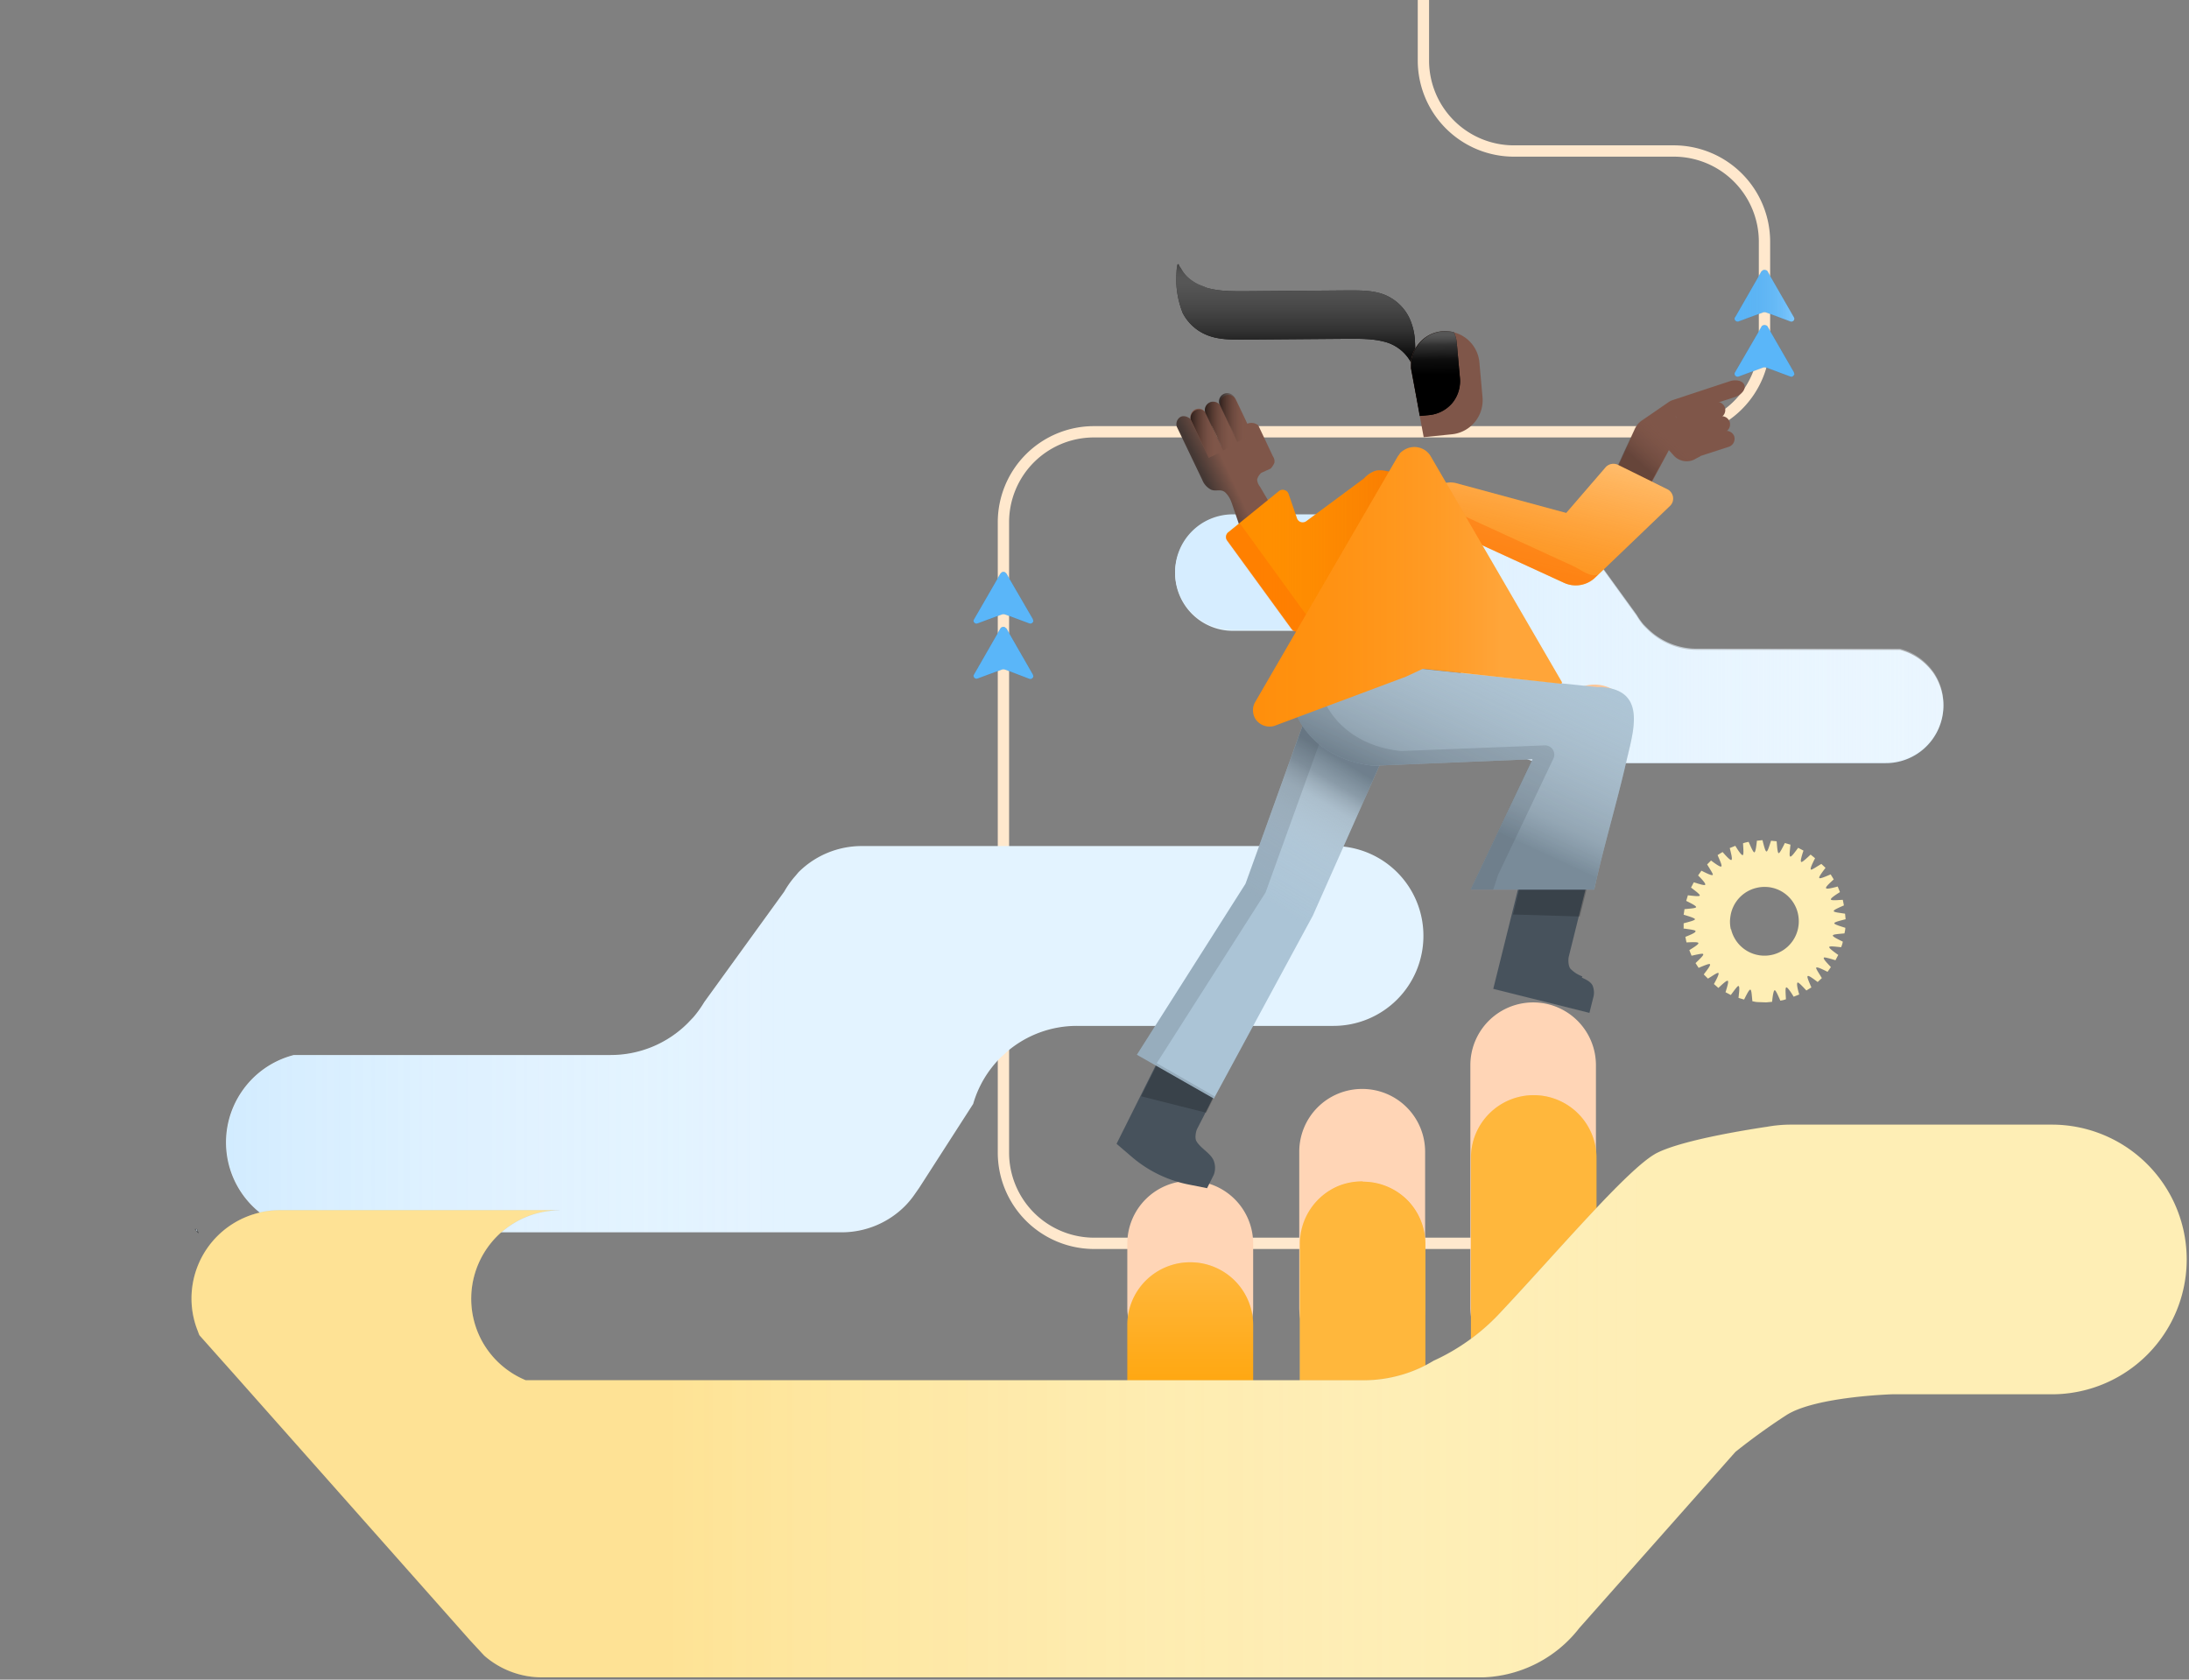 <svg xmlns="http://www.w3.org/2000/svg" fill="none" viewBox="0 0 774 594"><rect x="0" y="0" width="774" height="594" fill="#808080" stroke="none"/><path stroke="#FFE8CD" stroke-width="4" d="M597 513.4v-41.6a32.1 32.1 0 0 0-9.5-22.7 32.1 32.1 0 0 0-22.7-9.4h-178a32.1 32.1 0 0 1-22.6-9.4 32.1 32.1 0 0 1-9.4-22.7V184.8a32 32 0 0 1 32-32.1h205a32.1 32.1 0 0 0 32.1-32.1v-35a32.1 32.1 0 0 0-32.1-32.2h-56.4a32 32 0 0 1-32.1-32V0"/><path fill="#FEEEB5" stroke="#000" stroke-opacity=".1" stroke-width=".1" d="M595.3 328.5v-2c1.9-.5 3.9-1 4-1.4 0-.4-2-1-4-1.6l.3-2c2-.2 4-.3 4.1-.7.1-.4-1.7-1.3-3.5-2.2l.6-2c2 .2 4 .5 4.2.1.1-.4-1.5-1.6-3.1-2.8l1-1.9c1.9.6 3.8 1.2 4 .9.3-.4-1.1-1.9-2.5-3.3l1.2-1.7c1.8.9 3.6 1.8 4 1.5.2-.3-1-2-2-3.7l1.4-1.4c1.6 1.2 3.3 2.4 3.6 2.1.4-.2-.5-2.1-1.3-4a25.1 25.1 0 0 1 1.8-1.1c1.3 1.5 2.7 3 3.1 2.8.4-.3-.1-2.2-.6-4.2l2-.8c1 1.7 2.2 3.4 2.6 3.3.4-.2.2-2.2.1-4.2l1-.3 1-.2c.8 1.8 1.6 3.7 2 3.7.4 0 .7-2.1.9-4.1l2-.2c.5 2 1 4 1.4 4 .4.1 1-2 1.6-3.8l2 .2c.2 2 .3 4 .7 4.2.4 0 1.3-1.8 2.2-3.6l2 .6c-.2 2-.5 4-.1 4.2.4.2 1.6-1.5 2.8-3.1l1.9 1c-.6 1.8-1.2 3.8-.8 4 .3.2 1.8-1.2 3.3-2.6l1.6 1.3c-.9 1.8-1.8 3.6-1.5 4 .3.2 2-1 3.7-2l1.5 1.4c-1.2 1.6-2.5 3.3-2.2 3.6.3.3 2.1-.5 4-1.3l1.1 1.8c-1.4 1.3-3 2.7-2.7 3.1.2.4 2.2-.1 4.1-.6l.8 2c-1.6 1-3.4 2.2-3.2 2.6.1.4 2.2.2 4.2.1l.2 1 .2 1c-1.8.8-3.7 1.6-3.6 2 0 .4 2 .6 4 .9l.2 2c-2 .5-4 1-4 1.4 0 .4 2 1 3.9 1.6 0 .7-.2 1.4-.3 2-2 .2-4 .3-4.1.7-.2.4 1.7 1.3 3.5 2.2-.1.7-.3 1.3-.6 2-2-.2-4-.5-4.2-.1-.1.4 1.5 1.6 3.2 2.8l-1 1.9c-2-.6-4-1.2-4.1-.9-.3.4 1.2 1.9 2.5 3.3l-1.2 1.7c-1.8-.9-3.6-1.8-4-1.5-.2.3 1 2 2 3.7l-1.5 1.4c-1.6-1.2-3.2-2.4-3.5-2.1-.4.2.5 2.1 1.3 4l-1.8 1.1c-1.4-1.5-2.8-3-3.1-2.8-.4.3 0 2.2.6 4.2l-2 .8c-1-1.7-2.2-3.4-2.6-3.3-.4.2-.2 2.2-.1 4.2l-1 .3-1 .2c-.8-1.8-1.6-3.7-2-3.7-.4.1-.7 2.1-.9 4.1l-2.1.2-2.9-.1c-.7 0-1.4-.2-2-.3-.2-2-.3-4-.7-4.1-.4-.1-1.3 1.7-2.2 3.5a38 38 0 0 1-2-.6c.2-2 .5-4 0-4.2-.3-.1-1.5 1.6-2.7 3.2l-1.9-1c.6-1.9 1.2-3.9.8-4-.3-.3-1.8 1.1-3.3 2.5L606 348c1-1.8 1.9-3.6 1.6-3.9-.4-.2-2 1-3.7 2l-1.5-1.5c1.2-1.6 2.5-3.2 2.2-3.6-.2-.3-2.1.5-4 1.3l-1.1-1.7c1.4-1.4 3-2.8 2.7-3.2-.2-.3-2.2.2-4.1.6l-.8-2c1.6-1 3.4-2.1 3.2-2.5-.1-.4-2.2-.3-4.2-.2l-.2-1-.2-1c1.8-.7 3.7-1.5 3.6-2 0-.4-2-.6-4-.9Zm16.8.1a12.1 12.1 0 0 0 9.9 9.2 12.1 12.1 0 0 0 14-12.4 12.1 12.1 0 0 0-7.9-11 12.1 12.1 0 0 0-7-.4 12.1 12.1 0 0 0-9.2 9.9 12.1 12.1 0 0 0 .1 4.7Z"/><path fill="#5EBBFF" stroke="#000" stroke-opacity=".1" stroke-width=".1" d="m613.5 112.2 9.3-16.2.5-.4a1.2 1.2 0 0 1 1.2 0c.2 0 .4.2.5.4l9.3 16.2a1 1 0 0 1-.6 1.5 1 1 0 0 1-.6 0l-8.6-3.2a1.8 1.8 0 0 0-1.2 0l-8.6 3.2a1.1 1.1 0 0 1-1.1-.3 1 1 0 0 1-.1-1.3Z"/><path fill="url(#a)" d="m613.5 112.2 9.3-16.2.5-.4a1.2 1.2 0 0 1 1.2 0c.2 0 .4.2.5.4l9.3 16.2a1 1 0 0 1-.6 1.5 1 1 0 0 1-.6 0l-8.6-3.2a1.8 1.8 0 0 0-1.2 0l-8.6 3.2a1.1 1.1 0 0 1-1.1-.3 1 1 0 0 1-.1-1.3Z" opacity=".2"/><path fill="#5EBBFF" stroke="#000" stroke-opacity=".1" stroke-width=".1" d="m613.5 131.6 9.3-16c.1-.3.3-.4.5-.5a1.3 1.3 0 0 1 1.2 0c.2 0 .4.2.5.4l9.3 16.1.2.7a1 1 0 0 1-.3.5 1 1 0 0 1-.5.4 1 1 0 0 1-.6 0l-8.6-3.2a2 2 0 0 0-1.2 0l-8.6 3.2a1 1 0 0 1-.6 0 1 1 0 0 1-.5-.3 1 1 0 0 1-.1-1.3Z"/><path fill="url(#b)" d="m613.5 131.6 9.3-16c.1-.3.3-.4.5-.5a1.3 1.3 0 0 1 1.2 0c.2 0 .4.2.5.4l9.3 16.1.2.7a1 1 0 0 1-.3.5 1 1 0 0 1-.5.4 1 1 0 0 1-.6 0l-8.6-3.2a2 2 0 0 0-1.2 0l-8.6 3.2a1 1 0 0 1-.6 0 1 1 0 0 1-.5-.3 1 1 0 0 1-.1-1.3Z" opacity=".2"/><path fill="#5EBBFF" stroke="#000" stroke-opacity=".1" stroke-width=".1" d="m344.4 219 9.3-16.1.5-.5a1.2 1.2 0 0 1 1.2 0l.5.5 9.3 16 .2.7a1 1 0 0 1-.3.6 1 1 0 0 1-.5.3 1 1 0 0 1-.6 0l-8.6-3.2a2 2 0 0 0-1.2 0l-8.6 3.2a1 1 0 0 1-.6 0 1 1 0 0 1-.5-.3 1 1 0 0 1-.3-.6 1.1 1.1 0 0 1 .2-.6Z"/><path fill="url(#c)" d="m344.4 219 9.3-16.1.5-.5a1.2 1.2 0 0 1 1.2 0l.5.5 9.3 16 .2.7a1 1 0 0 1-.3.6 1 1 0 0 1-.5.3 1 1 0 0 1-.6 0l-8.6-3.2a2 2 0 0 0-1.2 0l-8.6 3.2a1 1 0 0 1-.6 0 1 1 0 0 1-.5-.3 1 1 0 0 1-.3-.6 1.1 1.1 0 0 1 .2-.6Z" opacity=".2"/><path fill="#5EBBFF" stroke="#000" stroke-opacity=".1" stroke-width=".1" d="m344.4 238.5 9.3-16.2a1.2 1.2 0 0 1 1.1-.6c.2 0 .4 0 .6.2l.5.4 9.3 16.2.2.6a1.1 1.1 0 0 1-.8 1 1.2 1.2 0 0 1-.6 0l-8.6-3.3a1.8 1.8 0 0 0-1.2 0l-8.6 3.2a1.2 1.2 0 0 1-.6 0 1.1 1.1 0 0 1-.8-1 1.1 1.1 0 0 1 .2-.5Z"/><path fill="url(#d)" d="m344.4 238.5 9.3-16.2a1.2 1.2 0 0 1 1.1-.6c.2 0 .4 0 .6.2l.5.4 9.3 16.2.2.6a1.1 1.1 0 0 1-.8 1 1.2 1.2 0 0 1-.6 0l-8.6-3.3a1.8 1.8 0 0 0-1.2 0l-8.6 3.2a1.2 1.2 0 0 1-.6 0 1.1 1.1 0 0 1-.8-1 1.1 1.1 0 0 1 .2-.5Z" opacity=".2"/><path fill="#E3F3FF" stroke="#000" stroke-opacity=".1" stroke-width=".1" d="M415.5 202.7a20.4 20.4 0 0 0 20.3 20.4H494a24.3 24.3 0 0 1 15.8 5.8c.6.4 1 .9 1.5 1.4a24.3 24.3 0 0 1 6.3 10.6l12.3 19 .9 1.3a19.2 19.2 0 0 0 2.2 2.7 20.3 20.3 0 0 0 14.5 6h119.2a20.4 20.4 0 0 0 17-31.8c-2.9-4.1-7-7-11.9-8.3h-71.9a24.8 24.8 0 0 1-17.5-7.3 23.5 23.5 0 0 1-1.3-1.3 24.6 24.6 0 0 1-2.4-3.4l-18.2-25.2a20.4 20.4 0 0 0-2.6-3.5l-.7-.8a20.4 20.4 0 0 0-14.4-6h-107a20.4 20.4 0 0 0-20.3 20.4Z"/><path fill="url(#e)" d="M415.5 202.3a20.4 20.4 0 0 0 20.3 20.4H494a24.3 24.3 0 0 1 15.8 5.8c.6.4 1 .9 1.5 1.4a24.3 24.3 0 0 1 6.3 10.6l12.3 19 .9 1.3a19.2 19.2 0 0 0 2.2 2.7 20.3 20.3 0 0 0 14.5 6h119.2a20.4 20.4 0 0 0 17-31.8c-2.9-4.1-7-7-11.9-8.3h-71.9a24.8 24.8 0 0 1-17.5-7.3l-1.3-1.3a25.2 25.2 0 0 1-2.4-3.4l-18.2-25.1a20.4 20.4 0 0 0-2.6-3.6l-.7-.8a20.3 20.3 0 0 0-14.4-6h-107a20.4 20.4 0 0 0-20.3 20.4Z"/><path fill="#E3F3FF" stroke="#000" stroke-width=".1" d="m70.1 436-1.1-1.3h.6l.5 1.3Z"/><path fill="#E3F3FF" d="M503.3 331a31.8 31.8 0 0 1-31.8 31.8h-90.7a38 38 0 0 0-24.6 9l-2.3 2.1a38 38 0 0 0-9.8 16.5L325 420.1l-1.4 2a31 31 0 0 1-3.5 4.3 31.6 31.6 0 0 1-22.5 9.4H111.8A31.8 31.8 0 0 1 85.5 386a31.8 31.8 0 0 1 18.4-12.9h112a38.5 38.5 0 0 0 27.3-11.3l2-2.1a38.7 38.7 0 0 0 3.8-5.3l28.3-39.1a31.8 31.8 0 0 1 4-5.6l1-1.2a31.6 31.6 0 0 1 22.5-9.3h166.7a31.7 31.7 0 0 1 31.8 31.7Z"/><path fill="url(#f)" fill-opacity=".2" d="M503.3 331a31.8 31.8 0 0 1-31.8 31.8h-90.7a38 38 0 0 0-24.6 9 40 40 0 0 0-2.3 2.1 38.1 38.1 0 0 0-9.7 16.5L325 420.1l-1.4 2a30.2 30.2 0 0 1-3.5 4.3 31.6 31.6 0 0 1-22.5 9.4H111.8A31.8 31.8 0 0 1 80.3 408a31.8 31.8 0 0 1 23.6-34.8h112a38.5 38.5 0 0 0 27.3-11.3l2-2.1a38.7 38.7 0 0 0 3.8-5.3l28.3-39.1a31.8 31.8 0 0 1 4-5.6l1-1.2a31.6 31.6 0 0 1 22.5-9.3h166.7a31.8 31.8 0 0 1 31.8 31.7Z"/><path fill="#FFD5B6" d="M420.9 417.6a22.2 22.2 0 0 1 22.2 22.2v22.6a22.2 22.2 0 0 1-6.6 15.7 22.2 22.2 0 0 1-15.7 6.5 22.2 22.2 0 0 1-15.7-6.5 22.2 22.2 0 0 1-6.5-15.7v-22.6a22.2 22.2 0 0 1 22.3-22.2Zm60.8-32.5a22.2 22.2 0 0 1 15.7 6.5 22.2 22.2 0 0 1 6.5 15.7v55.1a22.2 22.2 0 0 1-22.2 22.2 22.2 22.2 0 0 1-22.3-22.2v-55a22.2 22.2 0 0 1 22.3-22.3Zm60.4-30.6a22.2 22.2 0 0 1 15.7 6.5 22.2 22.2 0 0 1 6.5 15.7v85.7a22.2 22.2 0 0 1-22.2 22.2 22.2 22.2 0 0 1-22.2-22.2v-85.7a22.2 22.2 0 0 1 22.2-22.2Z"/><path fill="#FFA50B" d="M420.9 446.4a22.2 22.2 0 0 1 22.2 22.2v22.6a22.2 22.2 0 0 1-6.6 15.7 22.2 22.2 0 0 1-15.7 6.5 22.2 22.2 0 0 1-15.7-6.5 22.2 22.2 0 0 1-6.5-15.7v-22.6a22.2 22.2 0 0 1 22.3-22.2Zm61-28.5a22.2 22.2 0 0 1 15.7 6.5A22.2 22.2 0 0 1 504 440v55a22.2 22.2 0 0 1-22.2 22.3 22.2 22.2 0 0 1-22.2-22.2V440a22.2 22.2 0 0 1 13.7-20.6 22.2 22.2 0 0 1 8.5-1.6Zm60.4-30.6a22.2 22.2 0 0 1 22.2 22.2v85.7a22.2 22.2 0 0 1-22.2 22.2 22.2 22.2 0 0 1-22.2-22.2v-85.7a22.2 22.2 0 0 1 6.5-15.7 22.2 22.2 0 0 1 15.7-6.5Z"/><path fill="url(#g)" fill-opacity=".2" d="M420.9 446.4a22.2 22.2 0 0 1 22.2 22.2v22.6a22.2 22.2 0 0 1-6.6 15.7 22.2 22.2 0 0 1-15.7 6.5 22.2 22.2 0 0 1-15.7-6.5 22.2 22.2 0 0 1-6.5-15.7v-22.6a22.2 22.2 0 0 1 6.5-15.7 22.2 22.2 0 0 1 15.8-6.5Z"/><path fill="url(#h)" fill-opacity=".2" d="M481.9 417.9A22.2 22.2 0 0 1 504 440v55a22.2 22.2 0 0 1-22.3 22.3 22.2 22.2 0 0 1-22.2-22.2V440a22.2 22.2 0 0 1 1.7-8.5 22.2 22.2 0 0 1 4.8-7.2 22.2 22.2 0 0 1 15.8-6.5Z"/><path fill="url(#i)" fill-opacity=".2" d="M542.3 387.3a22.2 22.2 0 0 1 22.2 22.2v85.7a22.2 22.2 0 0 1-22.2 22.2 22.3 22.3 0 0 1-8.5-1.7 22.2 22.2 0 0 1-13.7-20.5v-85.7a22.2 22.2 0 0 1 6.5-15.7 22.2 22.2 0 0 1 15.7-6.5Z"/><path fill="#47525C" d="m461.2 326.6-12 20.6-22.1 44.6-3.8 7.4c-.6 1.3-.8 3.4-.3 4.3 1.5 2.7 5.5 4.5 6.3 7.4a7 7 0 0 1-.1 4.5l-2.4 4.8-6-1.2a44 44 0 0 1-20.4-9.7l-5.6-4.8 44.9-89.9 21.5 12Z"/><path fill="#000" d="m403.5 387.7 36.9-73.8 21.5 12-12 20.6-22.2 44.6-1.2 2.4" opacity=".2"/><path stroke="#FEC799" d="M563.8 267.4a12.4 12.4 0 1 0 0-24.8 12.4 12.4 0 0 0 0 24.8Z"/><path fill="#47525C" d="m575.8 259.2-7.1 22.7-14 56.4c-.3 1.4-.1 3.5.6 4.3a11 11 0 0 0 4.2 2.7l-.2.4c.7.4 3 1.2 3.8 2.8a6.6 6.6 0 0 1 .2 4.5l-1.3 5.2-34-8.5 24.2-97.5 23.6 7Z"/><path fill="#000" d="m535 323.4 19-76.6 23.6 7-7.1 22.7-11.9 47.6" opacity=".2"/><path fill="#ABC4D6" d="m464.1 246.8-23.7 65.7L402 373l27.2 15.5 35-64.7 30.5-68.7-30.6-8.2Z"/><path fill="url(#j)" d="m464.1 246.8-23.7 65.7L402 373l27.2 15.5 35-64.7 30.5-68.7-30.6-8.2Z"/><path fill="#47525C" d="m494.7 255-.4 1.1-23.1-6.2-23.7 65.7L409 376l20.4 11.7-.3.7L402 373l38.4-60.4 23.7-65.7 30.6 8.2Z" opacity=".2"/><path fill="#AAC4D6" d="M575 269.5c-3 13.3-8.5 31.8-11.3 45.1H520l21.9-46.1-56.2 2.3c-19.2-2-32-16-30-35.2l36.4-6a5.8 5.8 0 0 0 1.2 4.3 5.8 5.8 0 0 0 4 2.1l67.6 7a9.6 9.6 0 0 1 1.6 0c15.9 1.3 11 15.6 8.5 26.5Z"/><path fill="url(#k)" d="M575 269.5c-3 13.3-8.5 31.8-11.3 45.1H520l21.9-46.1-56.2 2.3c-19.2-2-32-16-30-35.2l36.4-6a5.8 5.8 0 0 0 1.3 4.3 5.8 5.8 0 0 0 3.9 2.1l67.6 7a9.6 9.6 0 0 1 1.6 0c16 1.3 11 15.6 8.5 26.5Z"/><path fill="#47525C" d="M528 314.6h-8.1l21.9-46.1-56.2 2.3c-19.2-2-32-16-30-35.2l9.7-1.6c-.2 17.4 12.1 29.8 30.1 31.6l50.8-2a3.3 3.3 0 0 1 2.8 1.4 3.3 3.3 0 0 1 .3 3.2l-19.6 41.2" opacity=".2"/><path fill="url(#l)" d="m427.5 161.7-6.2-13.2c-.7-.7-2.4-1.9-4-1a3 3 0 0 0-1.2 3.4l9 18.8a6.5 6.5 0 0 0 3.2 3.5c1.8.7 3.5-.5 5.1 1.1a9 9 0 0 1 1.9 3l.2.5 5 14.7 13.4-6.2-8.4-14.2a4.7 4.7 0 0 1-1-2.5 4.8 4.8 0 0 1 1.5-2.4l3.3-1.5a7.2 7.2 0 0 0 1.3-2 3 3 0 0 0-.5-2.3l-5.2-11a3.9 3.9 0 0 0-4-.5"/><path fill="#7F5649" d="m432.7 159.4-6.3-13.2a3 3 0 0 0-1.6-1.5 3 3 0 0 0-2.2.1 3 3 0 0 0-1.5 1.7 3 3 0 0 0 0 2.2l6.3 13.2"/><path fill="#7F5649" d="m438 157-6.3-13.2a3 3 0 0 0-1.6-1.5 3 3 0 0 0-3.8 1.7 3 3 0 0 0 .1 2.2l6.3 13.2M443.2 154.4l-6.2-13.1a3 3 0 0 0-1.7-1.5 3 3 0 0 0-3.7 1.7 3 3 0 0 0 .1 2.2L438 157"/><path fill="url(#m)" d="m432.7 159.4-5.3 2.5-6.2-13.2a6 6 0 0 1-.2-.5 3 3 0 0 1 5.5-2l5.4 11.6.8 1.6Z"/><path fill="url(#n)" d="m442.8 153.9-5.3 2.4-6.2-13.1a6 6 0 0 1-.2-.5 3 3 0 0 1 2.2-3.6 3 3 0 0 1 3.3 1.6l5.4 11.5.8 1.7Z"/><path fill="url(#o)" d="m437.8 156.9-5.3 2.4-6.2-13.1a6 6 0 0 1-.2-.5 3 3 0 0 1 2.2-3.6 3 3 0 0 1 3.3 1.6l5.4 11.5.8 1.7Z"/><path fill="#7F5649" d="m597.4 162.5 13.9-4.5a3 3 0 0 0 1.9-3.7 3 3 0 0 0-3.7-1.8l-13.9 4.5"/><path fill="#7F5649" d="m595.8 157.4 13.9-4.5a3 3 0 0 0 1.9-3.7 3 3 0 0 0-3.7-1.9L594 152"/><path fill="#7F5649" d="m594.2 152.3 13.9-4.5a3 3 0 0 0 1.8-3.7 3 3 0 0 0-3.6-1.9l-13.9 4.6"/><path fill="#7F5649" d="m601.3 161.3-2.4 1.3a6.2 6.2 0 0 1-7-1.4l-1.8-2-9.1 17-11-6.7 8.1-17.9a7.4 7.4 0 0 1 2.6-3l9.3-6.4a5.7 5.7 0 0 1 1.4-.7l20.3-6.7c2.3-.7 4.6-.1 5.1 1.4s-1 3.4-3.3 4.2l-21 6.8"/><path fill="url(#p)" d="M616.9 136.3c0 1.4-1.4 2.9-3.4 3.5l-5.7 1.9a2.9 2.9 0 0 1 2.1 2 3 3 0 0 1-.8 3 2.9 2.9 0 0 1 2.5 2 2.9 2.9 0 0 1-1 3.1 3 3 0 0 1 2.2 4.5 3 3 0 0 1-1.5 1.2l-10 3.3-2.3 1.3a6.3 6.3 0 0 1-7-1.4l-1.8-2-9.2 17-11-6.7 8.2-17.9a7.5 7.5 0 0 1 2.5-3l9.3-6.4a5.7 5.7 0 0 1 1.5-.7l20.3-6.7c2.3-.7 4.6-.1 5 1.4v.6Z"/><path fill="#000" d="M500.3 120.5a68.4 68.4 0 0 1 0 8.4c-.7.3-1.3-.5-1.6-1.1a14.8 14.8 0 0 0-9.4-7c-3.9-1-8-1-12-1l-38 .3c-4.2 0-8.6 0-12.5-1.6a16.6 16.6 0 0 1-8.6-7.8 33 33 0 0 1-2-16.6c0-.4.3-1 .7-.5l.2.5.4.7.6 1a13.2 13.2 0 0 0 1.6 2 15.5 15.5 0 0 0 4.1 2.8l3 1.2c4.2 1.2 8.6 1.2 13 1.2l37.2-.3c4.3 0 8.8 0 12.7 1.6a16.7 16.7 0 0 1 8.6 8.1 22 22 0 0 1 2 8Z"/><path fill="url(#q)" d="M500.3 120.5a68.4 68.4 0 0 1 0 8.4c-.7.3-1.3-.5-1.6-1.1a14.8 14.8 0 0 0-9.4-7c-3.9-1-8-1-12-1l-38 .3c-4.2 0-8.5 0-12.5-1.6a16.6 16.6 0 0 1-8.6-7.8 33 33 0 0 1-2-16.6c0-.4.3-1 .8-.5l.2.5.3.7.6 1a13.2 13.2 0 0 0 1.6 2 15.5 15.5 0 0 0 4.2 2.8l3 1.2c4.1 1.2 8.5 1.2 12.8 1.2l37.4-.3c4.3 0 8.7 0 12.6 1.6a16.7 16.7 0 0 1 8.6 8.1 22 22 0 0 1 2 8Z"/><path fill="#FF8F00" d="m456.7 222.4-22.8-31.3a2.1 2.1 0 0 1 .4-2.9l18-14.6a2.1 2.1 0 0 1 1.8-.3 2.1 2.1 0 0 1 1.5 1.3l3 8.7a2.1 2.1 0 0 0 2.3 1.4 2.1 2.1 0 0 0 1-.4l20-14.8c.2 0 .3-.2.5-.4a9.4 9.4 0 0 1 3.2-2.3c1.5-.8 3.8-.4 5.6 0a2.1 2.1 0 0 1 1.6 2.2 2.1 2.1 0 0 1-.3 1l-32.3 52.3a2.1 2.1 0 0 1-3.5.1Z"/><path fill="url(#r)" d="M456.6 222.4 434 191.1a2.1 2.1 0 0 1 .4-2.9l17.9-14.6a2.1 2.1 0 0 1 2-.3 2.1 2.1 0 0 1 1.3 1.3l3 8.7a2.1 2.1 0 0 0 2.4 1.4 2.1 2.1 0 0 0 .9-.4l15.3-11.2c2.8-2 5.4-4.8 8.5-6.3 1.5-.8 3.8-.5 5.6 0a2.1 2.1 0 0 1 1.5 2.2 2.1 2.1 0 0 1-.3 1l-32.2 52.3a2.1 2.1 0 0 1-2.8.8 2.1 2.1 0 0 1-.7-.7Z"/><path fill="#FF6B00" d="m463.2 217.6-3 5a2.1 2.1 0 0 1-3.5 0l-22.8-31.3a2.1 2.1 0 0 1 .4-2.9l4.2-3.3c0 .1 0 .3.2.4l22.7 31.3a2 2 0 0 0 1.8.8Z" opacity=".4"/><path fill="#7F5649" d="M513.2 153.6a12.1 12.1 0 0 0 11-13.1l-1.1-12.3a12.1 12.1 0 0 0-13.2-11 12.1 12.1 0 0 0-11 13.2l4.5 24.2 9.8-1Z"/><path fill="#000" d="m505.2 146.8-3.1.3-3.2-16.8v-1.1a12.1 12.1 0 0 1 15.2-11.7 11.9 11.9 0 0 1 1 3.8l1.1 12.3a12.2 12.2 0 0 1-11 13.2Z"/><path fill="url(#s)" d="m505.2 146.8-3.2.3-3-16.8v-1.1a12.1 12.1 0 0 1 15.1-11.7 11.9 11.9 0 0 1 1 3.8l1.1 12.3a12.1 12.1 0 0 1-2.7 9 12.2 12.2 0 0 1-8.3 4.2Z"/><path fill="#FF8E07" d="M590.4 179 564 204.3a9.9 9.9 0 0 1-11 1.8l-43.5-20a8.1 8.1 0 0 1-4-10.7 8.1 8.1 0 0 1 9.5-4.5l38.8 10.5 13.8-16a3.7 3.7 0 0 1 4.5-1l17.4 8.6a3.7 3.7 0 0 1 1.9 4.5 3.7 3.7 0 0 1-1 1.5Z"/><path fill="url(#t)" d="M590.4 179 564 204.3a9.9 9.9 0 0 1-11 1.8l-43.5-20a8.1 8.1 0 0 1-4-10.7 8.1 8.1 0 0 1 9.5-4.5l38.8 10.5 13.8-16a3.7 3.7 0 0 1 4.5-1l17.4 8.6a3.7 3.7 0 0 1 1.9 4.5 3.7 3.7 0 0 1-1 1.5Z"/><path fill="#FF6B00" d="m565.2 203.1-1.2 1.1a9.9 9.9 0 0 1-11 1.9l-43.6-20a8.1 8.1 0 0 1-4.7-7.6 8.1 8.1 0 0 1 5-7.3 8 8 0 0 0-.8 1.4c-1.8 4 .2 6 4.3 7.8l43.5 20c2.8 1.4 5.9 4 8.5 2.7Z" opacity=".4"/><path fill="#FEEEB5" stroke="#000" stroke-opacity=".1" stroke-width=".1" d="M773.2 445.4a47.7 47.7 0 0 1-47.7 47.7H669s-27.2.8-37.4 7.4c-10.2 6.6-18 13-18 13l-55.2 62.3a45 45 0 0 1-33.9 17.4H191.7a31 31 0 0 1-20.5-7.7l-5-5.4-83.5-94.2a9544.7 9544.7 0 0 1-12.2-13.7 12.5 12.5 0 0 1-.5-1.3 30.8 30.8 0 0 1-2.3-11.6A31.2 31.2 0 0 1 99 428h98.8a31.3 31.3 0 0 0-27.5 46 31.3 31.3 0 0 0 15.6 14.1H482a47.8 47.8 0 0 0 13.5-1.9 47.1 47.1 0 0 0 11.4-5 73.8 73.8 0 0 0 22.8-16.2c20.3-21.5 45.8-51.8 56-57.2 9.7-5 35.6-8.8 38.8-9.3h.1a47.4 47.4 0 0 1 8.9-.8h92a47.7 47.7 0 0 1 47.7 47.6Z"/><path fill="url(#u)" fill-opacity=".2" d="M773.2 445.4a47.7 47.7 0 0 1-47.7 47.7H669s-27.2.8-37.4 7.4c-10.2 6.6-18 13-18 13l-55.2 62.3a45 45 0 0 1-33.9 17.4H191.7a31 31 0 0 1-20.5-7.7l-5-5.4-83.5-94.2a9544.7 9544.7 0 0 1-12.2-13.7 12.5 12.5 0 0 1-.5-1.3 30.8 30.8 0 0 1-2.3-11.6A31.2 31.2 0 0 1 99 428h98.8a31.3 31.3 0 0 0-27.5 46 31.3 31.3 0 0 0 15.6 14.1H482a47.8 47.8 0 0 0 13.5-1.9 47.1 47.1 0 0 0 11.4-5 73.8 73.8 0 0 0 22.8-16.2c20.3-21.5 45.8-51.8 56-57.2 9.7-5 35.6-8.8 38.8-9.3h.1a47.4 47.4 0 0 1 8.9-.8h92a47.7 47.7 0 0 1 47.7 47.6Z"/><g clip-path="url(#v)"><path fill="#FF8E07" d="m552.3 241.3-.2.5-49-5.3-6 2.8-46.5 17.4a6 6 0 0 1-3.4 0 6 6 0 0 1-3.2-2.3 7 7 0 0 1-.4-.7 5.4 5.4 0 0 1-.4-1.2 5.7 5.7 0 0 1 .6-4.2l50.5-87 .5-.6.2-.4.3-.3a6.5 6.5 0 0 1 1.4-1 6.8 6.8 0 0 1 6.8 0 6.7 6.7 0 0 1 2.4 2.4l46.4 79.9Z"/><path fill="url(#w)" d="m552.3 241.3-.2.5-49-5.3-6 2.8-46.5 17.4a6 6 0 0 1-3.4 0 6 6 0 0 1-3.2-2.3 7 7 0 0 1-.4-.7 6.6 6.6 0 0 1-.4-1.2 6 6 0 0 1-.2-.9 5.8 5.8 0 0 1 .8-3.3l50.5-87 .5-.7.2-.3.3-.3 1.4-1a6.8 6.8 0 0 1 6.8 0 6.5 6.5 0 0 1 2.4 2.4l46.4 79.9Z" opacity=".2"/><path fill="url(#x)" d="M556.4 254Z" opacity=".2"/></g><defs><linearGradient id="a" x1="613.3" x2="634.5" y1="104.6" y2="104.6" gradientUnits="userSpaceOnUse"><stop stop-color="#003960" stop-opacity=".2"/><stop offset=".1" stop-color="#184C6F" stop-opacity=".3"/><stop offset=".4" stop-color="#567C96" stop-opacity=".5"/><stop offset=".8" stop-color="#B9C9D3" stop-opacity=".8"/><stop offset="1" stop-color="#fff"/></linearGradient><linearGradient id="b" x1="61652.4" x2="62100.4" y1="-29346.9" y2="-29346.9" gradientUnits="userSpaceOnUse"><stop stop-color="#003960" stop-opacity=".2"/><stop offset=".1" stop-color="#184C6F" stop-opacity=".3"/><stop offset=".4" stop-color="#567C96" stop-opacity=".5"/><stop offset=".8" stop-color="#B9C9D3" stop-opacity=".8"/><stop offset="1" stop-color="#fff"/></linearGradient><linearGradient id="c" x1="23678.8" x2="24126.8" y1="9581.4" y2="9581.4" gradientUnits="userSpaceOnUse"><stop stop-color="#003960" stop-opacity=".2"/><stop offset=".1" stop-color="#184C6F" stop-opacity=".3"/><stop offset=".4" stop-color="#567C96" stop-opacity=".5"/><stop offset=".8" stop-color="#B9C9D3" stop-opacity=".8"/><stop offset="1" stop-color="#fff"/></linearGradient><linearGradient id="d" x1="23679.4" x2="24127.5" y1="9954" y2="9954" gradientUnits="userSpaceOnUse"><stop stop-color="#003960" stop-opacity=".2"/><stop offset=".1" stop-color="#184C6F" stop-opacity=".3"/><stop offset=".4" stop-color="#567C96" stop-opacity=".5"/><stop offset=".8" stop-color="#B9C9D3" stop-opacity=".8"/><stop offset="1" stop-color="#fff"/></linearGradient><linearGradient id="e" x1="461.3" x2="733" y1="225.8" y2="225.8" gradientUnits="userSpaceOnUse"><stop stop-color="#D6EDFF"/><stop offset="1" stop-color="#fff" stop-opacity=".2"/></linearGradient><linearGradient id="f" x1="76.5" x2="499.7" y1="367.5" y2="367.5" gradientUnits="userSpaceOnUse"><stop stop-color="#8FCFFF"/><stop offset=".5" stop-color="#fff" stop-opacity="0"/></linearGradient><linearGradient id="g" x1="420.9" x2="420.9" y1="449.6" y2="494.1" gradientUnits="userSpaceOnUse"><stop stop-color="#fff"/><stop offset="1" stop-color="#fff" stop-opacity="0"/></linearGradient><linearGradient id="h" x1="43033.8" x2="43033.8" y1="50714.6" y2="55140" gradientUnits="userSpaceOnUse"><stop stop-color="#fff"/><stop offset="1" stop-color="#fff" stop-opacity="0"/></linearGradient><linearGradient id="i" x1="45811.8" x2="45811.8" y1="63837.4" y2="69621.7" gradientUnits="userSpaceOnUse"><stop stop-color="#fff"/><stop offset="1" stop-color="#fff" stop-opacity="0"/></linearGradient><linearGradient id="j" x1="475.3" x2="433.6" y1="269.5" y2="339.5" gradientUnits="userSpaceOnUse"><stop stop-color="#47525C" stop-opacity=".6"/><stop offset=".1" stop-color="#6A737B" stop-opacity=".5"/><stop offset=".2" stop-color="#ACB1B5" stop-opacity=".3"/><stop offset=".4" stop-color="#DBDDDF" stop-opacity=".1"/><stop offset=".7" stop-color="#F6F7F7" stop-opacity="0"/><stop offset="1" stop-color="#fff" stop-opacity="0"/></linearGradient><linearGradient id="k" x1="505.8" x2="559.1" y1="283.6" y2="169.2" gradientUnits="userSpaceOnUse"><stop stop-color="#47525C" stop-opacity=".5"/><stop offset=".1" stop-color="#737B83" stop-opacity=".4"/><stop offset=".5" stop-color="#CED0D3" stop-opacity=".1"/><stop offset=".7" stop-color="#EEEFF0" stop-opacity=".1"/><stop offset=".8" stop-color="#F9FAFA" stop-opacity="0"/><stop offset="1" stop-color="#fff" stop-opacity="0"/></linearGradient><linearGradient id="l" x1="384.5" x2="463" y1="183" y2="146" gradientUnits="userSpaceOnUse"><stop offset=".5" stop-color="#453834"/><stop offset=".6" stop-color="#7F5649"/></linearGradient><linearGradient id="m" x1="418.6" x2="430.4" y1="153.2" y2="153.2" gradientUnits="userSpaceOnUse"><stop/><stop offset="1" stop-color="#7F5649" stop-opacity="0"/></linearGradient><linearGradient id="n" x1="428.7" x2="440.5" y1="147.7" y2="147.7" gradientUnits="userSpaceOnUse"><stop/><stop offset="1" stop-color="#7F5649" stop-opacity="0"/></linearGradient><linearGradient id="o" x1="423.7" x2="435.5" y1="150.7" y2="150.7" gradientUnits="userSpaceOnUse"><stop/><stop offset="1" stop-color="#7F5649" stop-opacity="0"/></linearGradient><linearGradient id="p" x1="583.4" x2="614.6" y1="167.1" y2="132" gradientUnits="userSpaceOnUse"><stop offset="0" stop-opacity=".2"/><stop offset=".3" stop-color="#7F5649" stop-opacity="0"/></linearGradient><linearGradient id="q" x1="458.3" x2="458.3" y1="57.9" y2="142.2" gradientUnits="userSpaceOnUse"><stop offset=".4" stop-color="#fff" stop-opacity=".2"/><stop offset=".5" stop-color="#8F8F8F" stop-opacity=".6"/><stop offset=".7" stop-color="#3E3E3E" stop-opacity=".8"/><stop offset=".8" stop-color="#0F0F0F" stop-opacity=".9"/><stop offset="1"/></linearGradient><linearGradient id="r" x1="433.5" x2="492.8" y1="194.8" y2="194.8" gradientUnits="userSpaceOnUse"><stop offset=".2" stop-color="#FF8E07" stop-opacity="0"/><stop offset=".4" stop-color="#FA7F06" stop-opacity=".1"/><stop offset=".8" stop-color="#F36B05" stop-opacity=".3"/><stop offset="1" stop-color="#F06305" stop-opacity=".4"/></linearGradient><linearGradient id="s" x1="507.4" x2="507.6" y1="115" y2="132.4" gradientUnits="userSpaceOnUse"><stop stop-color="#fff" stop-opacity=".2"/><stop offset=".2" stop-color="#8F8F8F" stop-opacity=".6"/><stop offset=".4" stop-color="#3E3E3E" stop-opacity=".8"/><stop offset=".7" stop-color="#0F0F0F" stop-opacity=".9"/><stop offset="1"/></linearGradient><linearGradient id="t" x1="552.3" x2="531.9" y1="160.2" y2="244.6" gradientUnits="userSpaceOnUse"><stop stop-color="#fff" stop-opacity=".4"/><stop offset=".2" stop-color="#FDE9DB" stop-opacity=".3"/><stop offset=".5" stop-color="#F7AE7E" stop-opacity=".2"/><stop offset=".8" stop-color="#F06305" stop-opacity="0"/></linearGradient><linearGradient id="u" x1="145.9" x2="589.3" y1="495.4" y2="495.4" gradientUnits="userSpaceOnUse"><stop offset=".2" stop-color="#FFB612"/><stop offset="1" stop-color="#fff" stop-opacity="0"/></linearGradient><linearGradient id="w" x1="421.3" x2="530.5" y1="207.5" y2="207.5" gradientUnits="userSpaceOnUse"><stop stop-color="#FF851F" stop-opacity=".2"/><stop offset=".1" stop-color="#FF9135" stop-opacity=".3"/><stop offset=".4" stop-color="#FFAF6D" stop-opacity=".5"/><stop offset=".8" stop-color="#FFE0C6" stop-opacity=".8"/><stop offset="1" stop-color="#fff"/></linearGradient><linearGradient id="x" x1="1012.7" x2="1012.9" y1="1778.7" y2="1778.7" gradientUnits="userSpaceOnUse"><stop stop-color="#FF851F" stop-opacity=".2"/><stop offset=".1" stop-color="#FF9135" stop-opacity=".3"/><stop offset=".4" stop-color="#FFAF6D" stop-opacity=".5"/><stop offset=".8" stop-color="#FFE0C6" stop-opacity=".8"/><stop offset="1" stop-color="#fff"/></linearGradient><clipPath id="v"><path fill="#fff" d="M443 158h113.9v99H443z"/></clipPath></defs></svg>